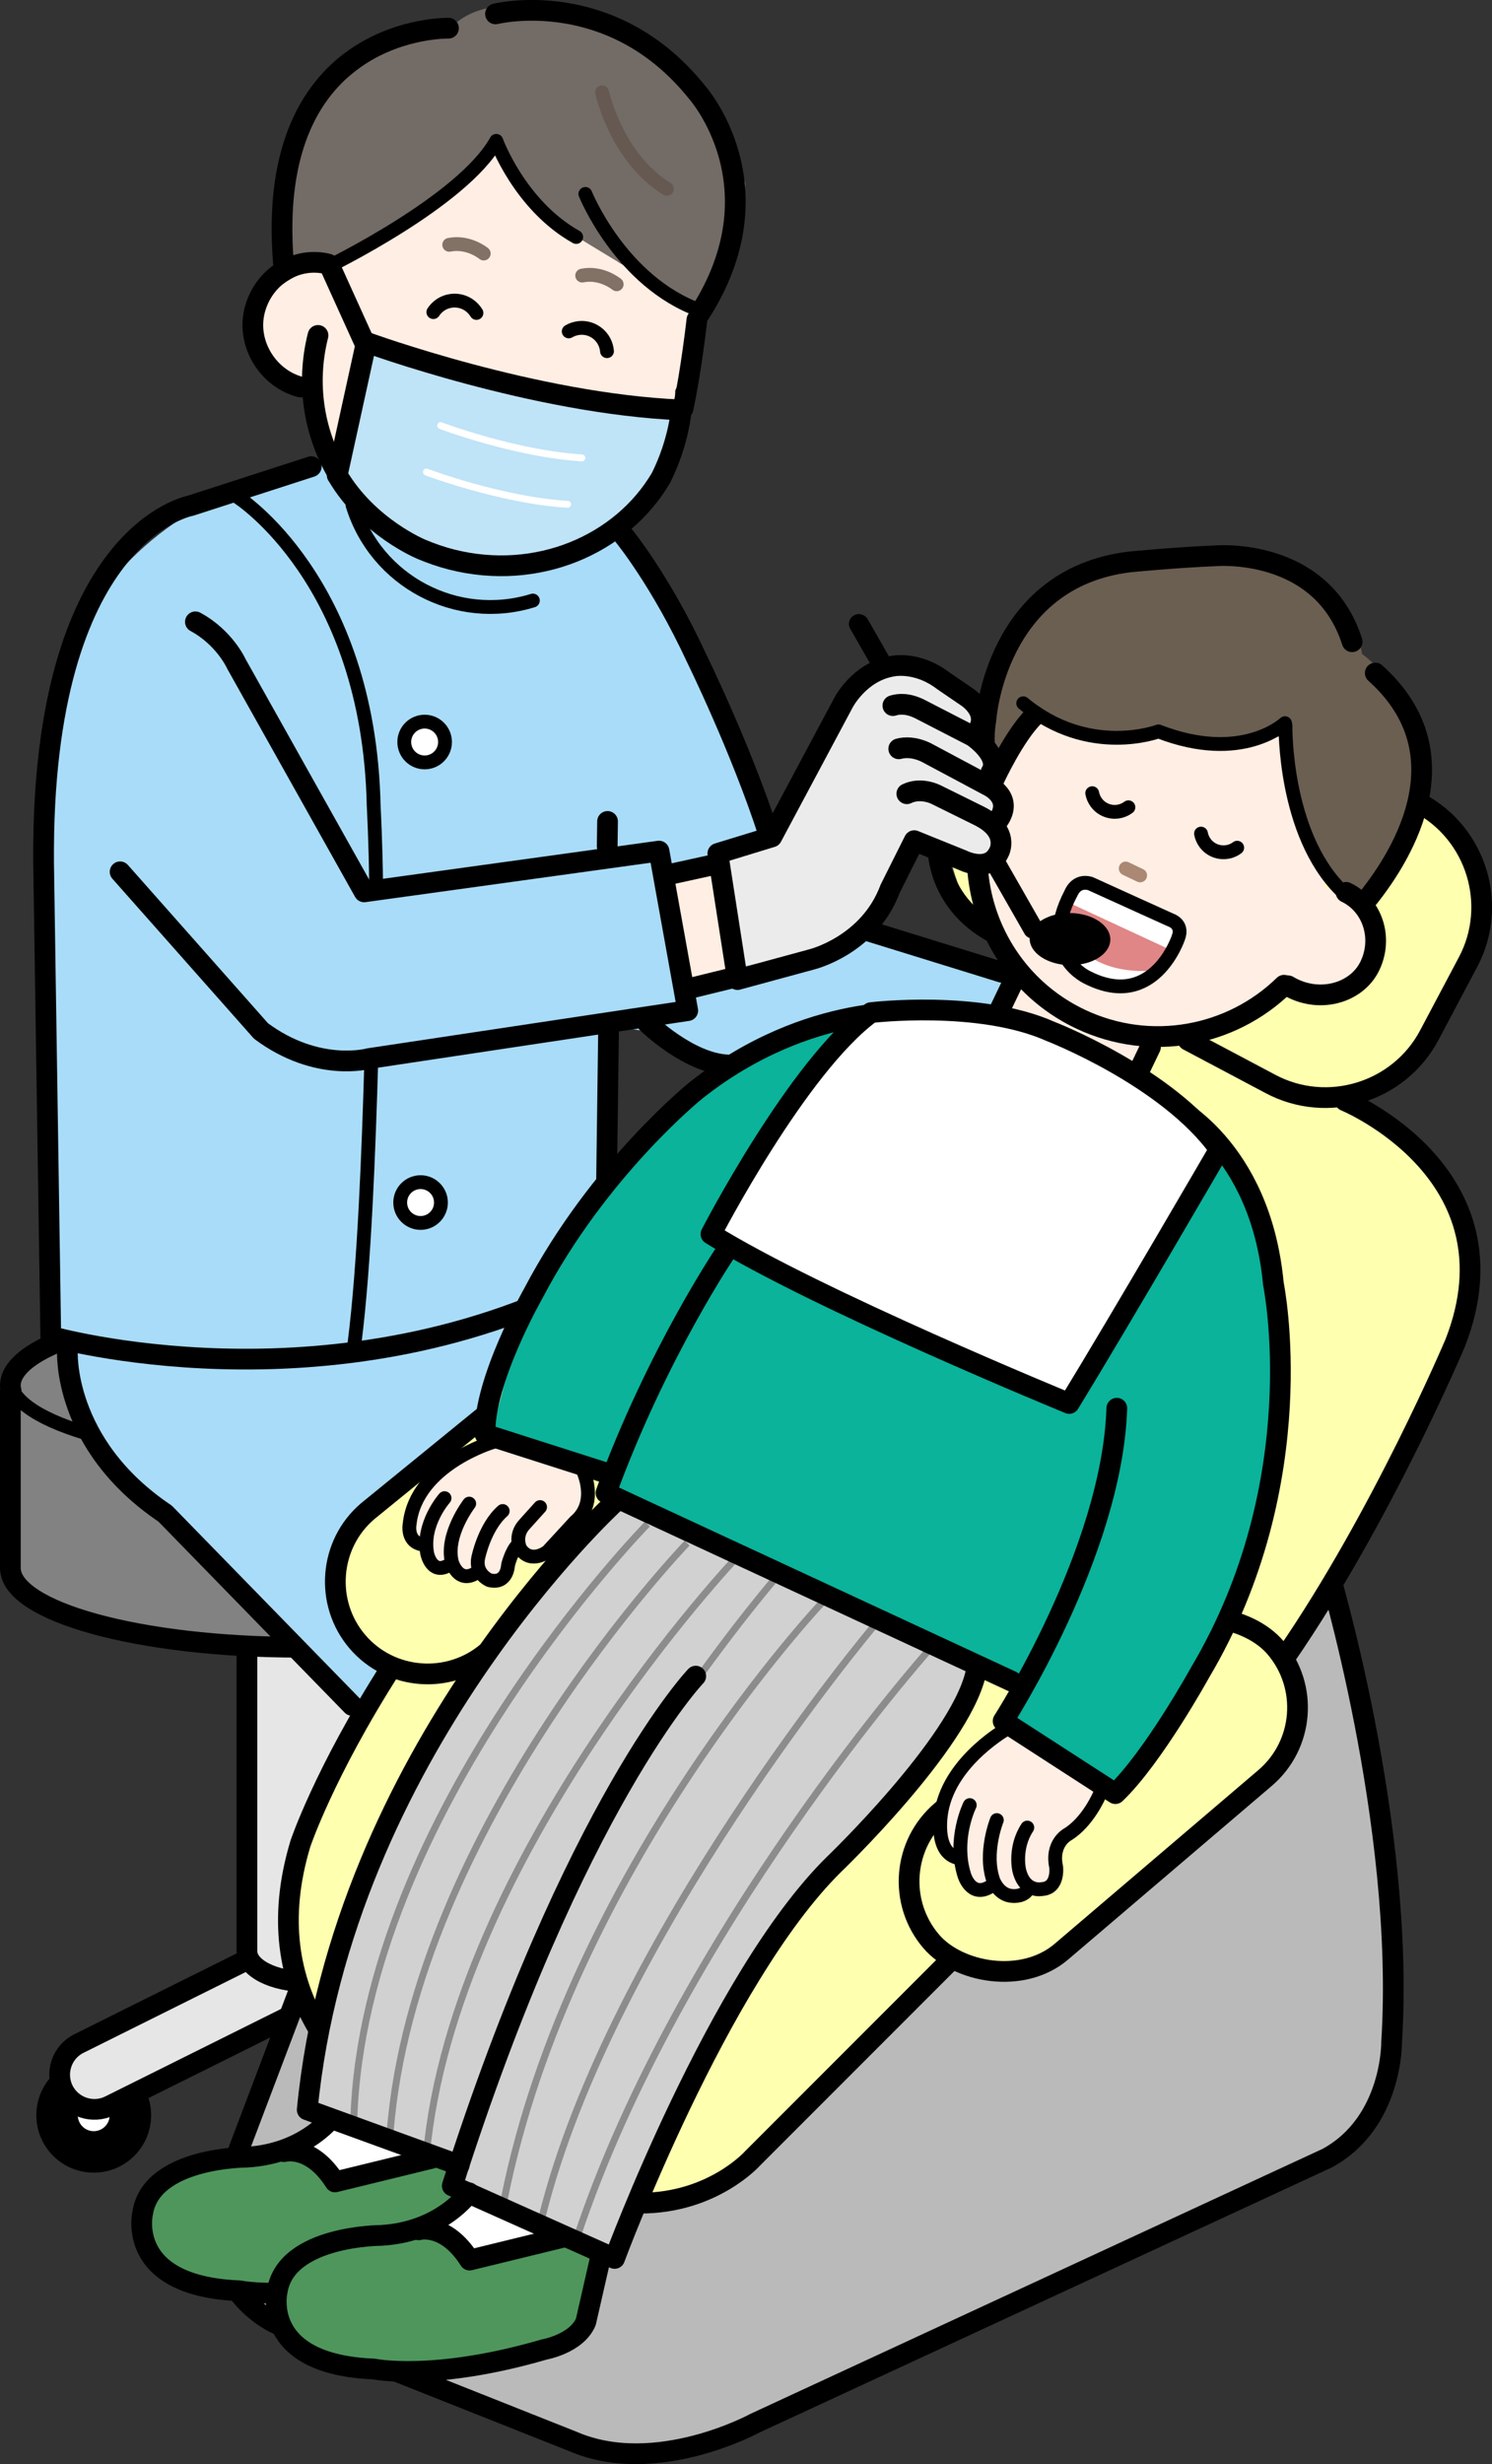 <?xml version="1.0" encoding="UTF-8"?><svg id="_レイヤー_2" xmlns="http://www.w3.org/2000/svg" viewBox="0 0 216.01 356.52"><rect x="0" y="0" width="216.01" height="356.52" fill="#333333" stroke="none"/><defs><style>.cls-1,.cls-2,.cls-3,.cls-4,.cls-5,.cls-6,.cls-7,.cls-8,.cls-9,.cls-10,.cls-11,.cls-12,.cls-13,.cls-14,.cls-15{stroke-linejoin:round;}.cls-1,.cls-16,.cls-7,.cls-13{fill:#fff;}.cls-1,.cls-3,.cls-4,.cls-5,.cls-6,.cls-7,.cls-8,.cls-9,.cls-10,.cls-11,.cls-12,.cls-13,.cls-14,.cls-15{stroke-linecap:round;}.cls-1,.cls-3,.cls-4,.cls-5,.cls-7,.cls-8,.cls-10,.cls-11,.cls-14,.cls-15{stroke:#000;}.cls-1,.cls-3,.cls-4,.cls-8,.cls-10,.cls-11,.cls-15{stroke-width:3px;}.cls-2{stroke-linecap:square;}.cls-2,.cls-17,.cls-6,.cls-9,.cls-18,.cls-10,.cls-12,.cls-14{fill:none;}.cls-2,.cls-6,.cls-18{stroke:#fff;}.cls-2,.cls-18{stroke-width:.5px;}.cls-19{fill:#ffeee3;}.cls-20{fill:#4e965b;}.cls-21{fill:#d1d1d1;}.cls-17{stroke:#8c8c8c;}.cls-17,.cls-18{stroke-miterlimit:10;}.cls-22{fill:#a9dcf8;}.cls-3{fill:#e6e6e6;}.cls-4{fill:#828282;}.cls-23{fill:#0ab39a;}.cls-5{fill:#ffc4c4;}.cls-5,.cls-7,.cls-9,.cls-12,.cls-13,.cls-14{stroke-width:2px;}.cls-8{fill:#bababa;}.cls-24{fill:#736b66;}.cls-25,.cls-15{fill:#ffffb0;}.cls-9{stroke:#665951;}.cls-26{fill:#e08686;}.cls-27{fill:#6b5f52;}.cls-28{fill:#ebebeb;}.cls-11{fill:#bfe3f7;}.cls-12{stroke:#ab8873;}.cls-13{stroke:#827165;}</style></defs><g id="_レイヤー_1-2"><g><g><circle class="cls-16" cx="13.57" cy="306.04" r="5.31"/><path d="m13.57,303.73c1.28,0,2.31,1.04,2.31,2.31s-1.04,2.31-2.31,2.31-2.31-1.04-2.31-2.31,1.04-2.31,2.31-2.31m0-6c-4.59,0-8.31,3.72-8.31,8.31s3.72,8.31,8.31,8.31,8.31-3.72,8.31-8.31-3.72-8.31-8.31-8.31h0Z"/></g><g><circle class="cls-16" cx="73.99" cy="306.04" r="5.31"/><path d="m73.99,303.73c1.28,0,2.31,1.04,2.31,2.31s-1.04,2.31-2.31,2.31-2.31-1.04-2.31-2.31,1.04-2.31,2.31-2.31m0-6c-4.59,0-8.31,3.72-8.31,8.31s3.72,8.31,8.31,8.31,8.31-3.72,8.31-8.31-3.72-8.31-8.31-8.31h0Z"/></g><path class="cls-3" d="m77.42,295.67l-30.1-14.98c-.93-.46-1.94-.61-2.9-.48-.96-.13-1.97.01-2.9.48l-30.1,14.98c-2.48,1.23-3.49,4.26-2.26,6.74,1.23,2.48,4.26,3.49,6.74,2.26l28.52-14.19,28.52,14.19c2.48,1.23,5.51.21,6.74-2.26,1.23-2.48.21-5.51-2.26-6.74Z"/><path class="cls-3" d="m35.75,238.43v43.89c0,2.43,3.87,4.4,8.64,4.4s8.64-1.97,8.64-4.4v-42.58"/><path class="cls-4" d="m43.29,211.94c23.08,0,41.79-5.13,41.79-11.47s-18.71-11.47-41.79-11.47S1.5,194.13,1.5,200.47c0,.28.05.55.12.82l-.12-.04v25.61c0,6.33,18.71,11.47,41.79,11.47s41.79-5.13,41.79-11.47l-49.33-15.11c2.45.12,4.97.19,7.54.19Z"/><path class="cls-14" d="m43.29,188.15c23.08,0,41.79,5.13,41.79,11.47s-18.71,11.47-41.79,11.47S1.5,205.95,1.5,199.62"/><path class="cls-22" d="m53.14,65.66S3.33,69.03,6.47,118.46c0,0-1.5,33.13-.03,71.9,0,0,1.04,1.6,2.37,5.41,1.64,4.7,4.1,15.67,13.01,22.91l15.88,14.58,31.4,29.31,1.04,46.85,40.61-71.15,18.56-25.94-47.63-27.77,5.95-3.97-.57-32.46,8.16,1.39,7.98,4.16s1.25,5.74,7.2,4.58c0,0,21.08,5.33,24.24,1.16l10.91-17.02-19.78-7.64-11.37-8.78-17.06-38.24s-7.16-26.56-44.19-22.1Z"/><path class="cls-14" d="m53.76,153.34c-.38,12.83-.99,29.72-2.43,40.95"/><path class="cls-14" d="m34.4,71.92s19,12.01,19.7,44.63c0,0,.31,5.86.35,11.45"/><circle class="cls-7" cx="61.48" cy="107.36" r="2.95"/><circle class="cls-7" cx="60.89" cy="173.99" r="2.95"/><path class="cls-8" d="m192.15,226.59s11.33,37.34,9.33,68.82c0,0,.17,11.68-9.33,16.84l-82.83,38.34s-14.33,7.83-26.33,2.67l-42.83-17s-11.33-4.67-8-18.88l13.33-35.14"/><path class="cls-20" d="m47.67,306.77s-3.17,4.83-12,5.33c0,0-13.67,0-15,8,0,0-2.67,10.67,14,11.33,0,0,8.67,1.83,24.67-2.83,0,0,4.67-.83,6-4l2.1-9.2"/><polygon class="cls-16" points="44.83 310.36 48.33 305.61 61.08 312.27 48.5 315.69 44.83 310.36"/><path class="cls-10" d="m41.13,311.31s3.87-1.12,7.37,4.38l14.05-3.43"/><path class="cls-10" d="m48.42,305.94s-3.92,5.67-12.75,6.17c0,0-13.67,0-15,8,0,0-2.67,10.67,14,11.33,0,0,8.67,1.83,24.67-2.83,0,0,4.67-.83,6-4l2.1-9.2"/><path class="cls-20" d="m67.15,318.09s-3.17,4.83-12,5.33c0,0-13.67,0-15,8,0,0-2.67,10.67,14,11.33,0,0,8.67,1.83,24.67-2.83,0,0,4.67-.83,6-4l2.1-9.2"/><polygon class="cls-16" points="64.32 321.67 67.82 316.92 80.57 323.59 67.98 327.01 64.32 321.67"/><path class="cls-10" d="m60.62,322.62s3.87-1.12,7.37,4.38l14.05-3.43"/><path class="cls-25" d="m190.48,158.26c.51-2.59,28.91,12.04,21.67,31.33l-25.33,49.67-79.33,74s-16.67,10.33-29.67,3.33l-31.67-22.67s-8-10.67.67-35.67l10-18.33s-14-3-4.67-20.33l43-38.33,57-35.67s-31-24-4-45.67l58.67,16.67s12.67,10.67,5,23.67l-7,12s-4.67,9.33-14.33,6Z"/><path class="cls-19" d="m73.48,208.32l11.75,4.5-.75,6.38-2.75,3.75s-4.19,1.6-6.94,1.44c0,0-1.65,6.11-3.81,3.27,0,0-11.75-.69-11.75-6.27,0,0-.19-2.94,4.83-9.31,0,0,4.08-3.17,9.42-3.75Z"/><path class="cls-21" d="m141.82,242.26s-4.33,10.33-19,24.33c0,0-28.67,42.67-34.67,60l-21.33-10.33-.33-3-22.33-7.67s7.33-55.83,46-87.67l51.67,24.33Z"/><path class="cls-17" d="m93.73,220.51s-41,41.75-42.5,86"/><path class="cls-17" d="m99.48,223.26s-39.5,41-43,85.25"/><path class="cls-17" d="m106.73,225.26s-41,43.25-45,86.5"/><path class="cls-17" d="m111.92,228.76s-38.68,45.08-45.02,86.5"/><path class="cls-17" d="m119.12,231.76s-36.63,38.75-46.13,86.5"/><path class="cls-17" d="m126.48,235.32s-38,45.18-48,85.43"/><path class="cls-17" d="m134.47,238.76s-36.15,40.58-50.9,84.83"/><path class="cls-10" d="m194.73,159.26s25.5,10.5,15.97,35c0,0-10.58,25.08-24.47,45.25"/><rect class="cls-15" x="126.99" y="246.24" width="65.5" height="26.75" rx="13.38" ry="13.38" transform="translate(-130.24 165.66) rotate(-40.44)"/><path class="cls-19" d="m147.32,250.67l12.04,7.4-1.88,4.12-3.75,4.4s-.75,6.67-3.5,6.5c0,0-3.5,3.25-5.67.42,0,0-5.25,2.17-5.25-3.42,0,0-6.25-3.75-1.67-12.17,0,0,4.33-6.67,9.67-7.25Z"/><path class="cls-10" d="m90.37,77.58s5.28,6.42,10.47,17.62c0,0,6.44,13.1,10.43,25.42"/><polygon class="cls-19" points="95.92 126.62 105.82 123.72 107.31 142.41 99.47 144.59 95.92 126.62"/><path class="cls-24" d="m99.35,45.97l2.53.76,2.55-3.98,1.51-3.17,1.06-4.54.93-8.46-3.15-10.04-8.59-8.12-6.43-5.61-9.56-1.09s-10.21-3.2-15.21,2.61c0,0-14.12,1.46-22.27,16.2,0,0-7.11,14.12,2.02,19.97,0,0,8.28-1.25,10.58-6.86,0,0,5.31-3.19,7.26-4.35-.18.65,7.12-7.06,9.65-7.25,0,0,5.01,11.1,18.17,16.21,0,0,4.13,6.45,7.45,7.3l.91-.56.58.98Z"/><path class="cls-19" d="m83.67,34.37l-7.83-6.44-4.72-6.64-8.55,7.55-5.85,4.01-9.29,6.31c-4.52-1.14-10.08,5.1-10.08,5.1l-.24,7.05,6.39,4.6,2.18,3.5,3.59,8.61,8.19,9.23,8.74,3.72,9.5.48,10.09-3.28,5.48-4.08,3.92-5.02,1.08-2.06.73-2.89.68-3.62.07-4.01,2.35-4.94.18-2.72s2.17-1.63.82-3.89"/><path class="cls-10" d="m97.54,61.57c-3.6,14.22-18.05,22.83-32.27,19.23-14.22-3.6-22.83-18.05-19.23-32.27"/><path class="cls-10" d="m47.52,38.21c-4.65-1.18-9.41,1.82-10.65,6.7-1.24,4.88,2.01,9.91,6.65,11.09"/><path class="cls-13" d="m70.03,36.68s-2.19-1.82-4.99-1.26"/><path class="cls-13" d="m89.28,41.13s-2.19-1.82-4.99-1.26"/><path class="cls-5" d="m77.8,64.56c-1.69,3.22-5.46,4.98-9.19,4.03-3.73-.95-6.21-4.29-6.16-7.92l15.35,3.89Z"/><line class="cls-11" x1="47.68" y1="38.33" x2="52.64" y2="49.27"/><path class="cls-14" d="m47.36,38.64s19.64-9.51,24.49-18.26c0,0,3.39,9.33,11.57,13.91"/><path class="cls-14" d="m84.75,28.06s5.11,12.72,16.6,16.85"/><path class="cls-10" d="m71.74,2.01s16.7-4.18,29.14,11.29c0,0,12.27,13.65.4,32.11"/><path class="cls-14" d="m62.74,45.16c1.11-1.7,3.38-2.18,5.09-1.07.48.32.87.73,1.15,1.19"/><path class="cls-14" d="m87.88,50.81c-.17-2.02-1.94-3.53-3.96-3.36-.58.05-1.11.22-1.58.5"/><path class="cls-10" d="m64.93,4.08s-26.74-.61-23.89,33.99"/><path class="cls-10" d="m100.9,46.26s-.85,7.54-2.01,12.84"/><path class="cls-11" d="m48.82,68.76l4.22-19.24s24.38,8.93,45.59,9.79c0,0-.32,4.58-2.91,9.79-5.75,9.8-18.05,14.97-30.33,11.86-1.5-.38-2.94-.88-4.32-1.46,0,0-7.76-3.14-12.24-10.74Z"/><path class="cls-6" d="m63.8,61.58s10.76,4.07,20.44,4.67"/><path class="cls-6" d="m61.74,68.3s10.76,4.07,20.44,4.67"/><path class="cls-10" d="m17.39,126.14l20.4,23.03c8.16,6.07,15.62,3.99,15.62,3.99l46.16-6.94-4.16-23.08-42.69,5.9-18.5-32.99s-1.69-3.79-5.93-6.08"/><path class="cls-10" d="m45.06,67.52l-17.51,5.66s-21.6,3.9-21.24,51.62l1.04,68.55s40.06,11.4,78.23-8.21"/><line class="cls-10" x1="88.11" y1="148.83" x2="87.66" y2="182.48"/><line class="cls-10" x1="103.56" y1="125.06" x2="96.44" y2="126.62"/><line class="cls-10" x1="106.37" y1="141.41" x2="100.41" y2="142.87"/><path class="cls-14" d="m77.15,86.89c-11.02,3.4-22.71-2.77-26.11-13.79"/><path class="cls-23" d="m154.86,156.3l-7.87-4.3-4.79-4.91-25.72,1.5-19.42,12.3-13.06,16.12-8.52,14-4.5,17,17.25,5.5v2.75l60,27.5-2.25,6.25,16,9.25,13.75-21.5,4.28-8.23,3.97-12.27.5-34.5-6.98-17.58-12.16-7.85s-6.29.25-10.49-1.02Z"/><polygon class="cls-19" points="163.98 158.41 142.75 149.78 148.21 138.4 168.84 148.3 163.98 158.41"/><path class="cls-19" d="m142.13,123.13l-.19,5.66,1.42,5.91,5.02,7.99,6.76,5.08,8.09,2.44,10.85-1.64,7.36-3.83,3.48-1.15,6.69.52,7-5s1.25-8.75-6.62-10.62l-2.97-8.18-.76-9.91,1.27-4.57-9.99,1.65-7.81-.99-4.13-2.9-8.2-2.09-4.43,1.56c-2.21.78-4.49.81-4.49.81l-3.12,2.88-1.82.88"/><path class="cls-27" d="m144.86,110.63l-2.81-3.64s.66-16.71,13.72-23.32c0,0,6.99-3.55,13.21-3.09l13.37.9s12.4-.91,14.85,13.15c0,0,12.49,8.49,6.82,25.09,0,0-3.99,8.75-7.67,10.67l-1.75-.75-3.25-3.5s-6.36-13.8-4.62-21.25c0,0-10.4,5.63-19.25,1.25,0,0-9.23,2.56-16.5-2,0,0-2.51.88-6.12,6.5Z"/><path class="cls-10" d="m194.88,129.11c3.84,1.84,5.39,6.61,3.45,10.64s-7.48,5.5-11.85,2.88"/><line class="cls-12" x1="162.98" y1="125.66" x2="165.07" y2="126.66"/><path class="cls-14" d="m163.37,116.8c-1.47,1.1-3.55.8-4.64-.67-.31-.42-.51-.89-.6-1.37"/><path class="cls-14" d="m179.12,122.65c-1.47,1.1-3.55.8-4.64-.67-.31-.42-.51-.89-.6-1.37"/><path class="cls-10" d="m195.76,92.85c-4.41-13.82-19.8-12.43-19.8-12.43-5.63.22-12.38.88-12.38.88-19.52,2.33-20.84,22.83-20.84,22.83,0,0-1,5.25,1.12,7.12"/><path class="cls-10" d="m197.55,130.58c4.86-5.86,15.04-21.13,1.56-33.2"/><path class="cls-14" d="m186.11,105.01s-.25,15.5,8,23.75"/><path class="cls-14" d="m186.04,104.63s-6.17,5.91-18.32,1.19c0,0-10.05,3.83-19.58-4.07"/><polyline class="cls-10" points="146.72 141.98 144.13 147.38 138.55 146.45"/><line class="cls-10" x1="166.56" y1="151.5" x2="163.79" y2="157.27"/><path class="cls-10" d="m142.85,147.74s9.56,10.13,20.74,9.95"/><path class="cls-10" d="m185.9,142.55c-7.6,7.41-19.29,9.71-29.45,4.91-13.06-6.18-18.64-21.77-12.47-34.83,0,0,2.88-6.24,5.76-9.05"/><path class="cls-10" d="m123.9,160.17s-11.42,8.08-18.57,20.58c0,0-10.1,14.75-17.6,35.25l58.75,27.25"/><path class="cls-10" d="m169.48,159.76s13,6,14.88,25.99c0,0,5.87,28.51-10.63,56.26,0,0-6.75,12.25-12.25,17.5l-16.25-10.5s15.79-24.43,16.46-45.26"/><path class="cls-10" d="m143.95,135.01c-8.26-4.38-10.37-13.53-5.99-21.79l4.52-7.33"/><path class="cls-10" d="m205.49,116.2c8.26,4.38,11.44,14.72,7.06,22.98l-5.62,10.6c-4.38,8.26-14.72,11.44-22.98,7.06l-11.96-6.34"/><path class="cls-10" d="m45.99,293.35c-4.06-6.88-5.81-15.63-2.5-26.59,0,0,3.4-10.2,13.04-25.31"/><path class="cls-10" d="m137.73,283.51l-28.75,28.75s-5.75,6.5-16.25,6.5"/><path class="cls-10" d="m88.98,217.38s-39.5,36.12-44.5,87.88l22,8"/><path class="cls-10" d="m70.59,239.01c-5.6,4.77-14.09,4.1-18.86-1.5h0c-4.77-5.6-4.1-14.09,1.5-18.86l16.75-13.64"/><path class="cls-10" d="m133.23,146.51s-16-1.75-32.43,11.22c0,0-14.07,11.28-23.57,29.37,0,0-7.25,12.67-7,20.42l18,5.75"/><path class="cls-10" d="m100.73,242.51s-17.5,18.25-35.25,73.75l23.5,10.5s15-40.5,31.75-57c0,0,18-17.25,20.5-27.5"/><path class="cls-1" d="m126.11,146.51s15.62-1.88,25.94,2.7c0,0,17,6.57,24.5,17.07,0,0-14.25,24.53-21.75,36.78,0,0-36.62-15-51.87-24.5,0,0,12.55-24.3,23.17-32.05Z"/><path class="cls-10" d="m9.76,195.4s-.82,13.54,14.15,23.6l27.07,27.75"/><path class="cls-14" d="m145.98,250.01s-8.34,4.58-9.67,12c0,0-1.17,5.75,2.17,6.75"/><path class="cls-14" d="m159.23,259.59s-1.67,4-4.67,5.83c0,0-2.4,1.27-1.65,4.71,0,0,.38,3.06-2.06,3.19,0,0-2.5.56-3.29-2.73,0,0-.77-3.21,1.17-6.17"/><path class="cls-14" d="m144.32,263.34s-1.92,4.75-.5,8.75c0,0,.79,2.15,2.79,2.23,0,0,1.81.19,2.31-1.19"/><path class="cls-14" d="m140.4,261.17s-2.45,4.92-.78,10.17c0,0,.95,3.17,3.53,1.75"/><path class="cls-14" d="m71.4,208.63s-11.14,3.26-12.09,11.84c0,0-.57,2.84,2.18,3.03"/><path class="cls-14" d="m84.36,212.69s2.32,4.62-1.09,7.47l-3.97,4.31s-2.38,1.91-3.96-.36c0,0-1.01-1.88.65-3.62l2.2-2.44"/><path class="cls-14" d="m72.78,218.62c-2.66,2.33-3.54,6.76-3.54,6.76-.5,2.38,1.62,3.25,1.62,3.25,2.62.62,2.69-2.19,2.69-2.19,0,0,.5-2,1.38-2.88"/><path class="cls-14" d="m67.93,217.55s-3.49,4.51-2.51,8.46c0,0,.94,3.31,3.62,1.5"/><path class="cls-14" d="m64.36,216.76s-3.34,3.75-2.5,8.06c0,0,.69,3.31,3.31,1.5"/><path class="cls-10" d="m67.9,317.26s-3.92,5.67-12.75,6.17c0,0-13.67,0-15,8,0,0-2.67,10.67,14,11.33,0,0,8.67,1.83,24.67-2.83,0,0,4.67-.83,6-4l2.1-9.2"/><path class="cls-9" d="m87.17,13.37s2.07,9.46,9.38,13.95"/><path class="cls-26" d="m155.04,129.26s.69-2,2.79-1.43l11.65,5.28s1.88.56,1.12,2.56c0,0-3.5,10.53-13,5.84,0,0-7.38-3.12-2.56-12.25Z"/><path class="cls-16" d="m153.47,132.07s1.56,1.56,2.56,2.16l.48,1.03-.1,1.12s-.94.44.38,1.62c0,0,3.25,3.07,9.31,2.69l-2.75,1.43-4.44-.38-3.69-1.75-2-3.38.25-4.56Z"/><line class="cls-18" x1="154.66" y1="130.29" x2="169.47" y2="137.16"/><path class="cls-2" d="m154.56,133.05l1.5,1.04s1.12.75.21,2.21c0,0-.42.33.08,1.17,0,0,2.83,3.75,10.71,3.23"/><polygon class="cls-16" points="155.41 130.51 169.29 136.91 170.72 133.57 157.29 127.57 155.41 130.51"/><path class="cls-14" d="m155.04,129.26s.69-2,2.79-1.43l11.65,5.28s1.88.56,1.12,2.56c0,0-3.5,10.53-13,5.84,0,0-7.38-3.12-2.56-12.25Z"/><rect x="135.53" y="85.49" width="2.88" height="53.69" rx="1.38" ry="1.38" transform="translate(-37.69 82.81) rotate(-29.76)"/><g><path class="cls-28" d="m104.47,122.22l8.79-3.02,9.88-17.93s1.9-4.35,6.79-4.58l9.15,3.47s-.04,1.55,2.84,3.93l2.45,10.58-.64,10.58-11.18-3.66-4.57,9.71s-3.83,8.7-9.01,6.61l-11.97,1.95-2.51-17.65Z"/><path class="cls-10" d="m131.29,114.84c2.06-1,4.22.12,4.22.12l6.15,3.04c4.63,2.25,2.98,5.27,2.98,5.27-1.44,3.16-5.28,1.19-5.28,1.19l-7-2.83-3.49,6.97c-3.07,8.23-11.39,10.22-11.39,10.22l-10.71,2.91-2.84-18.25,7.81-2.39,10.39-19.45s2.24-4.34,6.88-5.22c0,0,3.61-.93,7.56,2.08l3.47,2.37s3.78,2.46,1.04,5.48"/><path class="cls-10" d="m130.12,108.34c.91-.24,2.26-.28,3.95.52l8.97,4.79s3.83,1.72,1.46,5.07"/><path class="cls-10" d="m129.27,102.09c.89-.28,2.2-.35,3.91.5l7.67,3.95s4.17,2.83,2.63,5.2"/></g><ellipse cx="154.9" cy="135.86" rx="3.77" ry="5.84" transform="translate(16.45 288.45) rotate(-89.03)"/><line class="cls-10" x1="125.94" y1="134.77" x2="145.03" y2="140.67"/><path class="cls-10" d="m93.67,147.96s6.08,5.96,11.81,6.13"/><line class="cls-10" x1="87.96" y1="118.85" x2="87.91" y2="122.45"/></g></g></svg>